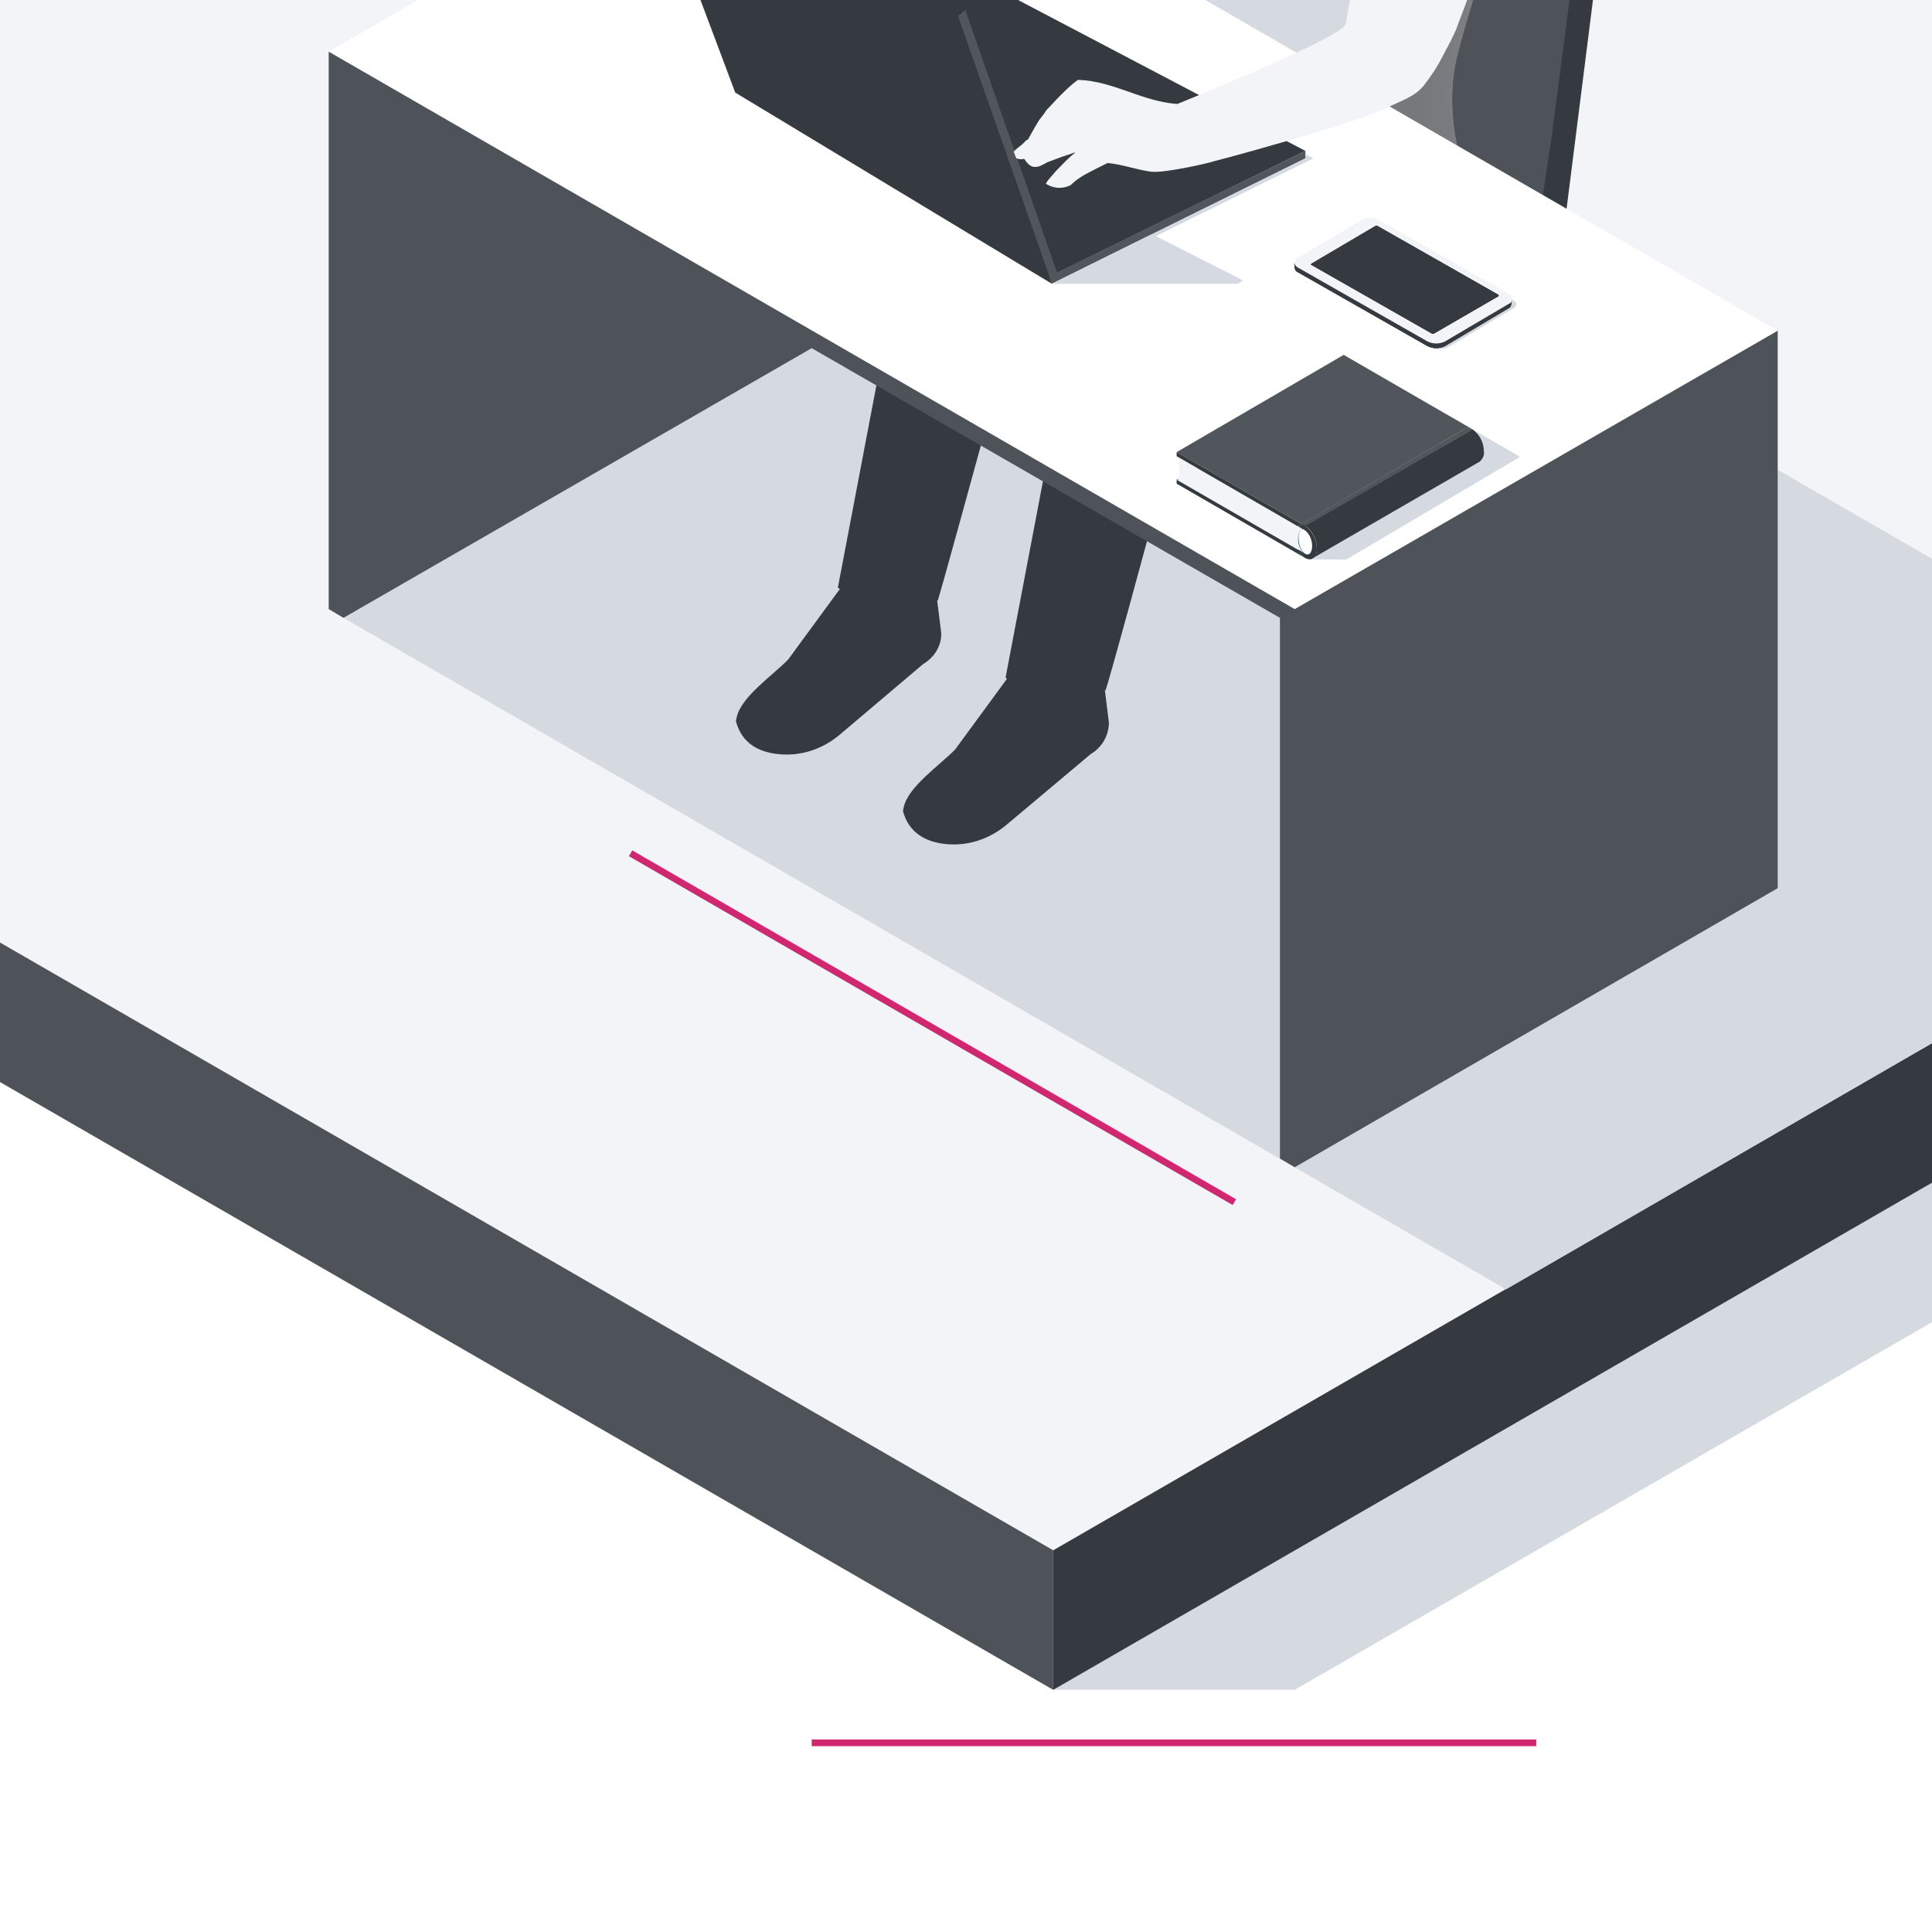 <?xml version="1.0" encoding="utf-8"?>
<!-- Generator: Adobe Illustrator 24.0.3, SVG Export Plug-In . SVG Version: 6.00 Build 0)  -->
<svg version="1.1" id="Layer_1" xmlns="http://www.w3.org/2000/svg" xmlns:xlink="http://www.w3.org/1999/xlink" x="0px" y="0px"
	 viewBox="0 0 288 288" style="enable-background:new 0 0 288 288;" xml:space="preserve">
<style type="text/css">
	.st0{fill:#FFFFFF;}
	.st1{clip-path:url(#SVGID_2_);}
	.st2{fill:#D5D9E0;}
	.st3{fill:#343A3F;}
	.st4{fill:#4D5358;}
	.st5{fill:#F2F4F8;}
	.st6{opacity:0.5;fill:url(#SVGID_3_);enable-background:new    ;}
	.st7{fill:#838E93;}
	.st8{fill:#FAB685;}
	.st9{fill:#50565B;}
	.st10{fill:#006478;}
	.st11{fill:#FFF0B4;}
	.st12{clip-path:url(#SVGID_5_);}
	.st13{fill:#242A2E;}
	.st14{clip-path:url(#SVGID_7_);}
	.st15{fill:none;}
	.st16{fill:url(#SVGID-6_1_);}
	.st17{clip-path:url(#SVGID_9_);}
	.st18{fill:none;stroke:#D12771;stroke-miterlimit:10;}
</style>
<g id="Layer_3">
	<rect class="st0" width="288" height="288"/>
	<g>
		<defs>
			<rect id="SVGID_1_" width="288" height="288"/>
		</defs>
		<clipPath id="SVGID_2_">
			<use xlink:href="#SVGID_1_"  style="overflow:visible;"/>
		</clipPath>
		<g class="st1">
			<polygon class="st2" points="157,251.9 193,251.9 301,189.6 301,148 			"/>
			<polygon class="st3" points="157,211.9 157,251.9 301,168.8 301,148 			"/>
			<polygon class="st4" points="157,251.9 157,211.9 0,128.3 0,161.3 			"/>
			<polygon class="st5" points="157,231.1 301,148 301,0 0,0 0,140.5 			"/>
			<polygon class="st2" points="166,12.9 190.6,60.3 136.7,28.8 51.2,92.1 224.5,192.2 301,148 301,90.8 			"/>
			<path class="st3" d="M171.3,79.5l4.1-15l-16.7-9.7l-8.8,46.2l0.2,0.2l-7.7,10.5c-2.2,2.3-7.1,5.6-7.7,8.7l-0.1,0.5
				c0.9,3.4,3.6,4.6,6.2,4.9c3.4,0.4,6.7-0.7,9.3-2.9l12.5-10.5c1.7-1,2.7-2.8,2.7-4.7l-0.6-4.8h0.1
				C165.6,100.6,171.3,79.5,171.3,79.5z"/>
			<path class="st3" d="M140.3,94.3l-0.6-4.8h0.1c0.7-2.2,6.5-23.4,6.5-23.4l4.1-15l-16.7-9.7l-8.8,46.2l0.3,0.2l-7.7,10.5
				c-2.2,2.3-7.1,5.6-7.7,8.7l-0.1,0.5c0.9,3.4,3.5,4.6,6.2,4.9c3.4,0.4,6.7-0.7,9.3-2.9L137.6,99C139.3,98,140.4,96.2,140.3,94.3z"
				/>
			<path class="st3" d="M232.2-26.1l-8.3,65.7c0,0.1,0,0.1,0.1,0.2c0,0,0.1,0,0.1,0l8.8-4.4c0,0,0.1-0.1,0.1-0.1l8.2-64.9
				C241.9-35.2,232.9-31.6,232.2-26.1z"/>
			<path class="st4" d="M190.3,4.3L228.5,39l3-19.9v-0.2l0,0l6.2-47.5C239.8-35.8,190.3,4.3,190.3,4.3z"/>
			<polygon class="st2" points="170.8,-1.1 215.5,26.5 216.4,-5.5 			"/>
			<path class="st2" d="M226.8-23c-2.7,9.3-11.8,31.5-14.7,35.5c-1.7,1.5-3.7,2.7-5.7,3.6c-0.4,0.2-1.2,0-1.6,0.2L219,27.7
				c0,0-4.3-9.7-1.7-19.7C220.4-4,226.5-20.3,226.8-23z"/>
			
				<linearGradient id="SVGID_3_" gradientUnits="userSpaceOnUse" x1="204.81" y1="287.625" x2="226.83" y2="287.625" gradientTransform="matrix(1 0 0 -1 0 290)">
				<stop  offset="0.3" style="stop-color:#171717"/>
				<stop  offset="0.72" style="stop-color:#171717;stop-opacity:0.92"/>
				<stop  offset="0.87" style="stop-color:#171717;stop-opacity:0.62"/>
				<stop  offset="0.98" style="stop-color:#171717;stop-opacity:0.11"/>
				<stop  offset="1" style="stop-color:#171717;stop-opacity:0"/>
			</linearGradient>
			<path class="st6" d="M226.8-23c-2.7,9.3-11.8,31.5-14.7,35.5c-1.7,1.5-3.7,2.7-5.7,3.6c-0.4,0.2-1.2,0-1.6,0.2L219,27.7
				c0,0-4.3-9.7-1.7-19.7C220.4-4,226.5-20.3,226.8-23z"/>
			<polygon class="st4" points="49,7.7 49,7.7 49,7.7 49,90.8 51.2,92.1 51.2,92.1 51.2,92.1 121,51.9 190.8,92.1 190.8,172.7 
				193,174 265,132.4 265,49.3 			"/>
			<polygon class="st0" points="49,7.7 193,90.8 265,49.3 121,-33.9 			"/>
			<polyline class="st2" points="195.2,83.4 200.7,83.4 226.6,68.1 215.7,61.8 			"/>
			<polygon class="st3" points="156.3,41.3 109.2,12.8 145.1,-3.5 194.6,22.5 			"/>
			<path class="st7" d="M181.4,26.5L181.4,26.5L181.4,26.5z"/>
			<path class="st8" d="M155,20.2c0,0.1,0,0.2-0.1,0.4c0.1-0.2,0.3-0.4,0.4-0.7C155.2,20,155.1,20.1,155,20.2z"/>
			<polygon class="st9" points="194.6,22.5 194.6,23.6 156.8,42.3 156.4,41.2 			"/>
			<polygon class="st10" points="193.5,81.9 218.3,67.5 200.3,57.1 175.4,71.5 			"/>
			<polygon class="st11" points="193.5,78.4 218.3,64 200.3,53.5 175.4,68 			"/>
			<polygon class="st10" points="194.6,82.6 219.5,68.1 218.3,67.5 193.5,81.9 			"/>
			<path class="st10" d="M194.6,83.2l24.9-14.4c-0.5-0.3-0.9-0.8-1.1-1.3l-24.9,14.5C193.7,82.4,194.1,82.9,194.6,83.2"/>
			<path class="st11" d="M218.9,64.6L194,79c-0.3,0.3-0.5,0.8-0.4,1.2c0,0.9,0.3,1.8,1,2.3l24.9-14.4c-0.7-0.6-1-1.4-1-2.3
				C218.4,65.3,218.5,64.9,218.9,64.6"/>
			<polygon class="st11" points="194.6,79.1 219.5,64.6 218.3,64 193.5,78.4 			"/>
			<path class="st9" d="M218.4,63.9l-24.9,14.5c0.3-0.2,0.8-0.2,1.1,0.1L219.5,64C219.2,63.8,218.8,63.7,218.4,63.9"/>
			<path class="st10" d="M218.4,63.9l-24.9,14.5h-0.1L218.4,63.9L218.4,63.9"/>
			<path class="st9" d="M218.4,63.9L194,78.1l-18.6-10.7l24.9-14.5L219.5,64C219.2,63.8,218.8,63.7,218.4,63.9"/>
			<path class="st3" d="M175.4,71.5v0.6l19.2,11.1c-0.5-0.3-0.9-0.8-1.1-1.3L175.4,71.5z"/>
			<path class="st10" d="M195.2,82.6L220,68.2c-0.2,0.1-0.4,0.1-0.6,0l-24.8,14.4C194.8,82.7,195,82.7,195.2,82.6"/>
			<path class="st11" d="M218.9,64.6L194,79c0.2-0.1,0.4-0.1,0.6,0l24.9-14.4C219.3,64.4,219,64.4,218.9,64.6"/>
			<path class="st5" d="M175.4,68c0.3,0.2,0.4,1.1,0.4,2s-0.1,1.7-0.4,1.5l18,10.4l1.1,0.7c-0.7-0.6-1-1.4-1-2.3c0-1,0.5-1.5,1-1.2
				l-1.1-0.7L175.4,68z"/>
			<path class="st3" d="M175.4,67.4V68l18,10.4c0.3-0.2,0.8-0.2,1.1,0L175.4,67.4z"/>
			<path class="st0" d="M194.6,79.1c-0.6-0.3-1,0.2-1,1.2c0,0.9,0.3,1.8,1,2.3c0.6,0.3,1-0.2,1-1.2
				C195.6,80.5,195.3,79.7,194.6,79.1"/>
			<path class="st11" d="M195.2,82.6L220,68.2c0.3-0.3,0.5-0.7,0.5-1.2c0-0.9-0.3-1.8-1-2.3l-24.9,14.4c0.7,0.6,1,1.5,1,2.3
				C195.7,81.9,195.5,82.3,195.2,82.6"/>
			<path class="st3" d="M194.6,78.4c-0.3-0.2-0.8-0.2-1.1,0l1.1,0.7c0.7,0.6,1,1.5,1,2.3c0,1-0.5,1.5-1,1.2l-1.1-0.7
				c0.3,0.5,0.7,1,1.1,1.3c0.9,0.5,1.7-0.1,1.7-1.4C196.3,80.5,195.7,79.3,194.6,78.4"/>
			<path class="st3" d="M194.6,78.4L219.5,64c1.1,0.8,1.7,2,1.7,3.3c0.1,0.6-0.2,1.1-0.6,1.5l-24.9,14.4c0.4-0.4,0.7-0.9,0.6-1.5
				C196.3,80.5,195.7,79.2,194.6,78.4"/>
			<ellipse class="st2" cx="224.7" cy="45.3" rx="1.3" ry="0.7"/>
			<path id="SVGID-4" class="st2" d="M216.1,51.6l9.4-5.6l0,0c0.3-0.1,0.5-0.4,0.5-0.8l-0.4-0.4l-0.4,0.4l-9.1,5.3
				c-0.8,0.4-1.8,0.4-2.6,0l-19.3-11c-0.4-0.2-0.6-0.2-0.6-0.5l0.1,0.8c0,0.3,0.2,0.6,0.5,0.7L213.8,52h1
				C215.2,52,215.7,51.9,216.1,51.6"/>
			<g>
				<defs>
					<path id="SVGID_4_" d="M216.1,51.6l9.4-5.6l0,0c0.3-0.1,0.5-0.4,0.5-0.8l-0.4-0.4l-0.4,0.4l-9.1,5.3c-0.8,0.4-1.8,0.4-2.6,0
						l-19.3-11c-0.4-0.2-0.6-0.2-0.6-0.5l0.1,0.8c0,0.3,0.2,0.6,0.5,0.7L213.8,52h1C215.2,52,215.7,51.9,216.1,51.6"/>
				</defs>
				<clipPath id="SVGID_5_">
					<use xlink:href="#SVGID_4_"  style="overflow:visible;"/>
				</clipPath>
				<g class="st12">
					
						<rect x="202" y="26.1" transform="matrix(0.573 -0.819 0.819 0.573 54.758 190.028)" class="st2" width="15.8" height="32.7"/>
				</g>
			</g>
			<path id="SVGID-5" class="st13" d="M215.4,51.6l9.4-5.6l0,0c0.3-0.1,0.5-0.4,0.5-0.8l0.1-0.8c0,0.3-0.1,0.4-0.5,0.6l0,0l-9.5,5.6
				c-0.8,0.4-1.8,0.4-2.6,0l-19.3-11c-0.4-0.2-0.6-0.2-0.6-0.5l0.1,0.8c0,0.3,0.2,0.6,0.5,0.7l19.3,11C213.6,52,214.6,52,215.4,51.6
				"/>
			<g>
				<defs>
					<path id="SVGID_6_" d="M215.4,51.6l9.4-5.6l0,0c0.3-0.1,0.5-0.4,0.5-0.8l0.1-0.8c0,0.3-0.1,0.4-0.5,0.6l0,0l-9.5,5.6
						c-0.8,0.4-1.8,0.4-2.6,0l-19.3-11c-0.4-0.2-0.6-0.2-0.6-0.5l0.1,0.8c0,0.3,0.2,0.6,0.5,0.7l19.3,11
						C213.6,52,214.6,52,215.4,51.6"/>
				</defs>
				<clipPath id="SVGID_7_">
					<use xlink:href="#SVGID_6_"  style="overflow:visible;"/>
				</clipPath>
				<g class="st14">
					
						<rect x="201.3" y="26.1" transform="matrix(0.573 -0.819 0.819 0.573 54.47 189.47)" class="st3" width="15.8" height="32.7"/>
				</g>
			</g>
			<line class="st15" x1="225" y1="44.3" x2="227" y2="46.3"/>
			<path class="st5" d="M224.9,45.3c0.4-0.1,0.6-0.6,0.5-1c-0.1-0.2-0.3-0.4-0.5-0.5l-19.3-11c-0.8-0.4-1.8-0.4-2.6,0l-9.5,5.6
				c-0.4,0.1-0.6,0.6-0.5,1c0.1,0.2,0.3,0.4,0.5,0.5l19.3,11c0.8,0.4,1.8,0.4,2.6,0L224.9,45.3z"/>
			
				<linearGradient id="SVGID-6_1_" gradientUnits="userSpaceOnUse" x1="5173.801" y1="1441.62" x2="5189.931" y2="1462.04" gradientTransform="matrix(-0.494 0.869 0.869 0.494 1507.899 -5179.736)">
				<stop  offset="0" style="stop-color:#373D42"/>
				<stop  offset="1" style="stop-color:#13171A"/>
			</linearGradient>
			<path id="SVGID-6" class="st16" d="M223.3,44.2c0.1,0,0.1-0.1,0.1-0.2c0,0,0-0.1-0.1-0.1l-17.9-10.2c-0.1-0.1-0.3-0.1-0.4,0
				l-9.5,5.6c-0.1,0.1-0.1,0.2,0,0.2l17.9,10.2c0.1,0.1,0.3,0.1,0.4,0L223.3,44.2z"/>
			<g>
				<defs>
					<path id="SVGID_8_" d="M223.3,44.2c0.1,0,0.1-0.1,0.1-0.2c0,0,0-0.1-0.1-0.1l-17.9-10.2c-0.1-0.1-0.3-0.1-0.4,0l-9.5,5.6
						c-0.1,0.1-0.1,0.2,0,0.2l17.9,10.2c0.1,0.1,0.3,0.1,0.4,0L223.3,44.2z"/>
				</defs>
				<clipPath id="SVGID_9_">
					<use xlink:href="#SVGID_8_"  style="overflow:visible;"/>
				</clipPath>
				<g class="st17">
					
						<rect x="204.4" y="28.4" transform="matrix(0.494 -0.869 0.869 0.494 69.612 203.193)" class="st3" width="10.1" height="26.8"/>
				</g>
			</g>
			<polygon class="st9" points="143.9,1.5 157.6,40.7 156.8,42.3 142.8,2.4 			"/>
			<polygon class="st3" points="109.6,13.8 156.8,42.3 142.8,2.4 95,-25.1 			"/>
			<polyline class="st2" points="171.7,34.9 185.3,41.8 184.5,42.3 156.8,42.3 			"/>
			<line class="st18" x1="184" y1="179.2" x2="94" y2="127.2"/>
			<line class="st18" x1="121" y1="259.8" x2="229" y2="259.8"/>
			<polygon class="st2" points="194.6,23 194.6,23.6 156.8,42.3 157.9,42.3 195.8,23.6 			"/>
			<path class="st5" d="M202.8-5.2c-1,1.2-2.2,8.8-2.2,8.8c-0.5,2-25.1,11.9-25.1,11.9c-5.4-0.4-9.4-3.4-14.8-3.6
				c-1,0.7-1.9,1.6-2.7,2.4c-0.7,0.7-1.3,1.4-2,2.1c-0.3,0.5-0.7,1-1.1,1.5c-0.5,0.8-1,1.7-1.5,2.6c-0.1,0.3-0.4,0.5-0.3,0.3
				l-0.7,0.7c-0.4,0.3-0.9,0.7-1.3,1.1l0.4,1c0.3,0.1,0.7,0.2,1,0.1c0.1,0,0.2,0,0.2,0v0c1,1.6,1.9,1.4,3.4,0.5
				c0.8-0.3,1.6-0.6,2.4-0.9c-0.2,0.1,0.9-0.3,1.8-0.6l-0.2,0.2c-1,0.8-1.8,1.7-2.7,2.6l-1.2,1.4c-0.1,0.2-0.2,0.3-0.3,0.5
				c0.4,0.2,0.7,0.4,1.2,0.5c0.8,0.2,1.7,0.1,2.5-0.3c0.6-0.6,1.3-1.1,2-1.5c0,0,0.9-0.5,1.7-0.9c0.6-0.3,1.2-0.6,1.8-0.9
				c2.2,0.2,4.3,1,6.5,1.3h0.2c1.5,0.2,7.8-1.1,9.3-1.6l0,0c5.5-1.4,21.2-5.9,24.9-7.6l1.1-0.5c1.8-0.9,3.8-1.5,5.1-3.1
				c1.1-1.4,2.1-2.9,2.9-4.5c0.7-1.3,1.4-2.6,2-4c0-0.1,1.6-4.2,1.6-4.3L202.8-5.2z"/>
		</g>
	</g>
</g>
</svg>

